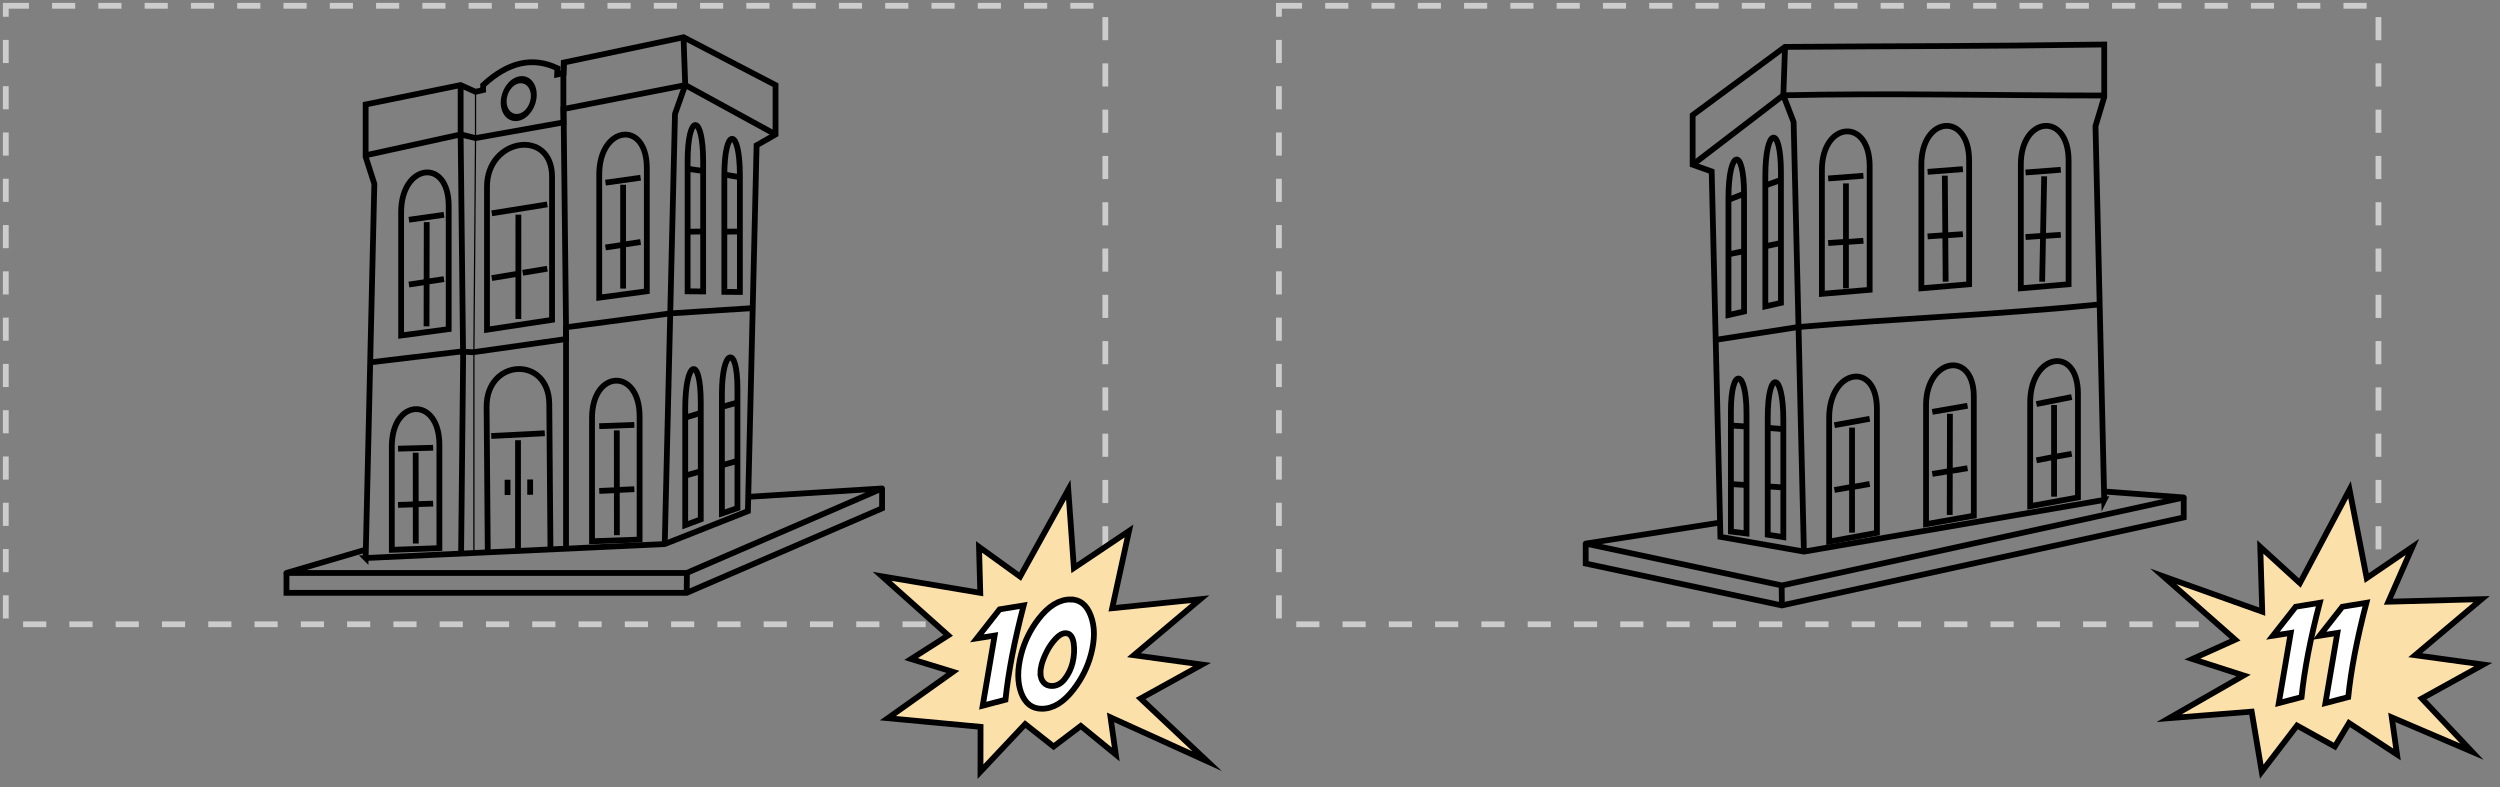 <?xml version="1.0" encoding="UTF-8"?>
<!DOCTYPE svg PUBLIC "-//W3C//DTD SVG 1.0//EN" "http://www.w3.org/TR/2001/REC-SVG-20010904/DTD/svg10.dtd">
<!-- Creator: CorelDRAW 2018 -->
<svg xmlns="http://www.w3.org/2000/svg" xml:space="preserve" width="432px" height="136px" version="1.0" style="shape-rendering:geometricPrecision; text-rendering:geometricPrecision; image-rendering:optimizeQuality; fill-rule:evenodd; clip-rule:evenodd"
viewBox="0 0 432 136"
 xmlns:xlink="http://www.w3.org/1999/xlink">
 <rect x="0" y="0" width="432" height="136" fill="#808080" stroke="none"/>
 <defs>
  <style type="text/css">
   <![CDATA[
    .str1 {stroke:black;stroke-miterlimit:22.926}
    .str3 {stroke:black;stroke-width:0.216;stroke-miterlimit:22.926}
    .str2 {stroke:black;stroke-linejoin:round;stroke-miterlimit:22.926}
    .str0 {stroke:#CCCCCC;stroke-miterlimit:22.926;stroke-dasharray:3.999 3.999}
    .fil0 {fill:none}
    .fil3 {fill:none;fill-rule:nonzero}
    .fil1 {fill:#FBE0A9}
    .fil2 {fill:white;fill-rule:nonzero}
   ]]>
  </style>
 </defs>
 <g id="Слой_x0020_5">
  <g id="_1056227864">
   <rect class="fil0 str0" x="220.997" y="1" width="190" height="106.875"/>
   <rect class="fil0 str0" x="1" y="1" width="190" height="106.875"/>
   <g>
    <polygon class="fil1 str1" points="405.996,84.616 408.967,99.9 416.869,94.506 412.708,103.976 428.818,103.537 417.34,113.217 429.101,114.836 418.493,120.702 427.15,129.887 413.299,123.96 414.205,130.373 405.91,124.941 403.461,129.001 396.928,125.375 390.829,133.339 389.089,122.972 374.825,124.102 387.696,116.722 378.84,113.878 386.244,110.541 373.822,99.59 390.917,105.697 390.576,94.506 397.425,100.758 "/>
    <path class="fil2 str1" d="M408.915 104.163c-1.616,6.176 -2.664,11.608 -3.143,16.296l-3.937 1.032 2.065 -12.12 -3.073 0.48 3.931 -5.006 4.157 -0.682z"/>
    <path class="fil2 str1" d="M400.853 104.163c-1.616,6.176 -2.664,11.608 -3.144,16.296l-3.936 1.032 2.064 -12.12 -3.072 0.48 3.93 -5.006 4.158 -0.682z"/>
   </g>
   <g>
    <polygon class="fil1 str1" points="184.596,84.616 185.567,98.15 195.094,91.756 192.183,105.101 207.419,103.537 195.94,113.217 207.702,114.836 197.093,120.702 208.601,131.537 191.9,123.96 192.805,130.373 186.761,125.441 182.062,129.001 177.153,125.125 169.429,133.339 169.439,125.597 153.426,124.102 164.672,116.097 157.44,113.878 163.844,109.791 152.422,99.59 169.392,102.447 169.176,94.506 176.276,99.633 "/>
    <path class="fil2" d="M184.976 103.585c1.632,0 2.8,0.928 3.504,2.784 0.368,0.976 0.552,2.016 0.552,3.12 0,1.12 -0.168,2.312 -0.504,3.576 -0.576,2.176 -1.576,4.192 -3,6.048 -1.712,2.24 -3.544,3.36 -5.496,3.36 -1.696,0 -2.888,-0.92 -3.576,-2.76 -0.336,-0.912 -0.504,-1.928 -0.504,-3.048 0,-1.104 0.168,-2.304 0.504,-3.6 0.576,-2.208 1.568,-4.232 2.976,-6.072 1.744,-2.272 3.592,-3.408 5.544,-3.408zm-5.184 12.72c0,0.656 0.176,1.192 0.528,1.608 0.352,0.416 0.832,0.624 1.44,0.624 0.864,0 1.612,-0.408 2.244,-1.224 0.632,-0.816 1.076,-1.736 1.332,-2.76 0.288,-1.184 0.352,-2.336 0.192,-3.456 -0.192,-1.12 -0.656,-1.68 -1.392,-1.68 -0.56,0 -1.144,0.332 -1.752,0.996 -0.608,0.664 -1.112,1.396 -1.512,2.196 -0.4,0.8 -0.688,1.52 -0.864,2.16 -0.144,0.544 -0.216,1.056 -0.216,1.536z"/>
    <path id="1" class="fil3 str1" d="M184.976 103.585c1.632,0 2.8,0.928 3.504,2.784 0.368,0.976 0.552,2.016 0.552,3.12 0,1.12 -0.168,2.312 -0.504,3.576 -0.576,2.176 -1.576,4.192 -3,6.048 -1.712,2.24 -3.544,3.36 -5.496,3.36 -1.696,0 -2.888,-0.92 -3.576,-2.76 -0.336,-0.912 -0.504,-1.928 -0.504,-3.048 0,-1.104 0.168,-2.304 0.504,-3.6 0.576,-2.208 1.568,-4.232 2.976,-6.072 1.744,-2.272 3.592,-3.408 5.544,-3.408zm-5.184 12.72c0,0.656 0.176,1.192 0.528,1.608 0.352,0.416 0.832,0.624 1.44,0.624 0.864,0 1.612,-0.408 2.244,-1.224 0.632,-0.816 1.076,-1.736 1.332,-2.76 0.288,-1.184 0.352,-2.336 0.192,-3.456 -0.192,-1.12 -0.656,-1.68 -1.392,-1.68 -0.56,0 -1.144,0.332 -1.752,0.996 -0.608,0.664 -1.112,1.396 -1.512,2.196 -0.4,0.8 -0.688,1.52 -0.864,2.16 -0.144,0.544 -0.216,1.056 -0.216,1.536z"/>
    <path class="fil2 str1" d="M176.89 104.616c-1.616,6.176 -2.664,11.608 -3.144,16.296l-3.936 1.032 2.064 -12.12 -3.072 0.48 3.93 -5.006 4.158 -0.682z"/>
   </g>
   <path class="fil0 str1" d="M363.611 86.383l-1.509 -64.596 1.509 -5.015 0 -9.081c-22.516,0.33 -33.224,0.244 -55.172,0.414l-15.948 11.789 0 8.567 3.287 1.168 1.508 63.139 14.438 2.551 51.887 -8.936z"/>
   <polyline class="fil0 str2" points="363.611,84.93 377.347,85.964 307.897,101.168 274.007,93.933 297.337,90.281 "/>
   <path class="fil0 str1" d="M377.347 85.964l0 3.447 -69.45 15.205 -33.89 -7.235 0 -3.448m33.903 10.68l-0.041 -3.439"/>
   <path class="fil0 str1" d="M363.611 16.506c-19.082,-0.006 -37.4,-0.444 -55.467,-0.039l-15.653 11.994"/>
   <path class="fil0 str1" d="M357.452 27.739c0,-8.444 -8.253,-7.745 -8.253,0.699 0,9.042 0,12.338 0,21.38 2.751,-0.233 5.502,-0.466 8.253,-0.699 0,-9.042 0,-12.338 0,-21.38z"/>
   <path class="fil0 str1" d="M323.078 28.699c0,-8.443 -8.253,-7.745 -8.253,0.699 0,9.042 0,12.338 0,21.379 2.751,-0.232 5.502,-0.465 8.253,-0.698 0,-9.042 0,-12.338 0,-21.38z"/>
   <path class="fil0 str1" d="M340.265 27.742c0,-8.444 -8.253,-7.745 -8.253,0.699 0,9.042 0,12.337 0,21.379 2.751,-0.233 5.502,-0.466 8.253,-0.699 0,-9.041 0,-12.337 0,-21.379z"/>
   <path class="fil0 str1" d="M307.747 29.812c0,-8.444 -2.696,-7.836 -2.696,0.608 0,9.042 0,13.487 0,22.528 0.899,-0.202 1.798,-0.405 2.696,-0.608 0,-9.041 0,-13.486 0,-22.528z"/>
   <path class="fil0 str1" d="M301.374 33.597c0,-8.444 -2.696,-7.834 -2.696,0.61 0,9.042 0,11.189 0,20.23 0.899,-0.203 1.797,-0.407 2.696,-0.61 0,-9.042 0,-11.188 0,-20.23z"/>
   <path class="fil0 str1" d="M359.069 68.024c0,-8.444 -8.253,-6.932 -8.253,1.512 0,9.042 0,8.89 0,17.932 2.751,-0.504 5.502,-1.008 8.253,-1.512 0,-9.042 0,-8.89 0,-17.932z"/>
   <path class="fil0 str1" d="M324.33 70.689c0,-8.444 -8.253,-6.924 -8.253,1.52 0,9.041 0,12.338 0,21.379 2.751,-0.506 5.502,-1.013 8.253,-1.519 0,-9.042 0,-12.338 0,-21.38z"/>
   <path class="fil0 str1" d="M341.074 68.539c0,-8.126 -8.253,-6.663 -8.253,1.463 0,8.701 0,11.873 0,20.574 2.751,-0.488 5.502,-0.975 8.253,-1.463 0,-8.701 0,-11.872 0,-20.574z"/>
   <polyline class="fil0 str1" points="308.456,8.101 308.16,16.464 309.937,21.085 311.714,95.324 "/>
   <g>
    <line class="fil0 str1" x1="356.105" y1="40.574" x2="353.408" y2= "40.76" />
    <line class="fil0 str1" x1="352.71" y1="40.778" x2="350.015" y2= "40.964" />
    <line class="fil0 str1" x1="353.234" y1="30.465" x2="352.886" y2= "48.676" />
    <line class="fil0 str1" x1="356.105" y1="29.336" x2="350.015" y2= "29.805" />
   </g>
   <g>
    <line class="fil0 str1" x1="321.997" y1="41.608" x2="319.301" y2= "41.794" />
    <line class="fil0 str1" x1="318.603" y1="41.812" x2="315.907" y2= "41.998" />
    <line class="fil0 str1" x1="318.98" y1="31.687" x2="318.979" y2= "49.82" />
    <line class="fil0 str1" x1="321.997" y1="30.37" x2="315.907" y2= "30.839" />
   </g>
   <g>
    <line class="fil0 str1" x1="339.184" y1="40.465" x2="336.488" y2= "40.65" />
    <line class="fil0 str1" x1="335.789" y1="40.668" x2="333.094" y2= "40.854" />
    <line class="fil0 str1" x1="336.068" y1="30.355" x2="336.209" y2= "48.676" />
    <line class="fil0 str1" x1="339.184" y1="29.226" x2="333.094" y2= "29.696" />
   </g>
   <path class="fil0 str1" d="M362.587 52.625c-17.785,1.781 -34.144,2.37 -51.843,3.885l-14.306 2.217"/>
   <g>
    <path class="fil0 str1" d="M301.797 71.417c0,-7.783 -2.696,-8.122 -2.696,-0.338 0,8.335 0,12.433 0,20.768 0.898,0.112 1.797,0.225 2.696,0.338 0,-8.335 0,-12.433 0,-20.768z"/>
   </g>
   <g>
    <path class="fil0 str1" d="M308.16 72.588c0,-8.444 -2.696,-8.863 -2.696,-0.419 0,9.042 0,11.188 0,20.23 0.899,0.14 1.798,0.28 2.696,0.419 0,-9.041 0,-11.188 0,-20.23z"/>
   </g>
   <line class="fil0 str1" x1="307.747" y1="31.09" x2="305.051" y2= "32.044" />
   <line class="fil0 str1" x1="307.747" y1="41.993" x2="305.051" y2= "42.547" />
   <line class="fil0 str1" x1="301.374" y1="43.389" x2="298.678" y2= "43.943" />
   <line class="fil0 str1" x1="301.348" y1="33.489" x2="298.678" y2= "34.53" />
   <path class="fil0 str1" d="M308.16 74.157l-2.664 -0.217m-3.69 -0.24l-2.645 -0.172"/>
   <path class="fil0 str1" d="M308.16 84.226l-2.71 -0.174m-3.672 -0.235l-2.617 -0.167"/>
   <g>
    <path class="fil0 str1" d="M63.182 96.427l1.503 -64.662 -1.503 -4.667 0 -9.043 16.416 -3.354 2.575 1.165 1.293 -0.306c-0.026,-0.278 0.056,-0.581 0.03,-0.859 4.307,-3.99 8.507,-4.938 12.813,-2.919l-0.031 1.086 1.112 -0.234 0.027 -1.823 20.713 -4.374 15.883 8.264 0 8.532 -3.274 1.88 -1.501 63.211 -14.379 5.689 -51.677 2.414z"/>
    <polyline class="fil0 str2" points="63.182,94.98 49.503,99.004 118.67,99.004 152.422,84.409 129.187,85.858 "/>
    <path class="fil0 str1" d="M49.503 99.004l0 3.433 69.167 0 33.752 -14.594 0 -3.434m-33.765 18.028l0.041 -3.433"/>
    <polyline class="fil0 str1" points="63.182,26.834 79.607,23.233 82.173,23.86 97.368,21.146 97.368,18.839 118.424,14.701 134.013,23.233 "/>
    <ellipse class="fil0 str1" transform="matrix(1.015 -0.222 -0 1.215 89.636 17.04)" rx="2.565" ry="2.65"/>
    <path class="fil0 str1" d="M69.316 36.678c0,-8.409 8.219,-9.513 8.219,-1.103 0,9.005 0,12.287 0,21.292 -2.739,0.368 -5.479,0.736 -8.219,1.104 0,-9.005 0,-12.288 0,-21.293z"/>
    <path class="fil0 str1" d="M103.55 30.14c0,-8.41 8.22,-9.513 8.22,-1.104 0,9.005 0,12.288 0,21.293 -2.74,0.367 -5.48,0.735 -8.22,1.103 0,-9.005 0,-12.287 0,-21.292z"/>
    <path class="fil0 str1" d="M84.153 32.247c0,-8.409 11.243,-10.115 11.243,-1.705 0,9.004 0,15.721 0,24.725 -3.748,0.569 -7.496,1.137 -11.243,1.706 0,-9.005 0,-15.721 0,-24.726z"/>
    <path class="fil0 str1" d="M118.819 27.905c0,-8.409 2.685,-8.392 2.685,0.018 0,9.005 0,13.432 0,22.437 -0.895,-0.006 -1.79,-0.012 -2.685,-0.018 0,-9.005 0,-13.432 0,-22.437z"/>
    <path class="fil0 str1" d="M125.167 30.285c0,-8.41 2.684,-8.39 2.684,0.02 0,9.005 0,11.143 0,20.148 -0.894,-0.007 -1.789,-0.014 -2.684,-0.02 0,-9.005 0,-11.143 0,-20.148z"/>
    <path class="fil0 str1" d="M67.706 77.152c0,-8.409 8.22,-8.703 8.22,-0.294 0,9.005 0,8.854 0,17.859 -2.74,0.098 -5.48,0.196 -8.22,0.294 0,-9.005 0,-8.854 0,-17.859z"/>
    <path class="fil0 str1" d="M102.303 72.232c0,-8.41 8.22,-8.696 8.22,-0.286 0,9.005 0,12.287 0,21.292 -2.74,0.096 -5.48,0.191 -8.22,0.286 0,-9.005 0,-12.287 0,-21.292z"/>
    <path class="fil0 str1" d="M84.284 95.063c-0.073,-9.005 -0.127,-15.72 -0.199,-24.725 -0.068,-8.409 10.764,-8.929 10.831,-0.52 0.073,9.005 0.127,15.72 0.2,24.725"/>
    <polyline class="fil0 str1" points="118.113,6.437 118.408,14.701 116.638,19.691 114.868,94.015 "/>
    <g>
     <line class="fil0 str1" x1="70.658" y1="49.168" x2="73.343" y2= "48.765" />
     <line class="fil0 str1" x1="74.039" y1="48.63" x2="76.723" y2= "48.228" />
     <line class="fil0 str1" x1="73.706" y1="56.393" x2="73.738" y2= "38.385" />
     <line class="fil0 str1" x1="70.658" y1="37.974" x2="76.723" y2= "37.114" />
    </g>
    <g>
     <line class="fil0 str1" x1="104.627" y1="42.76" x2="107.312" y2= "42.358" />
     <line class="fil0 str1" x1="108.008" y1="42.223" x2="110.692" y2= "41.82" />
     <line class="fil0 str1" x1="107.674" y1="49.863" x2="107.674" y2= "31.922" />
     <line class="fil0 str1" x1="104.627" y1="31.567" x2="110.692" y2= "30.707" />
    </g>
    <g>
     <line class="fil0 str1" x1="84.977" y1="48.052" x2="89.224" y2= "47.349" />
     <line class="fil0 str1" x1="90.324" y1="47.137" x2="94.571" y2= "46.433" />
     <line class="fil0 str1" x1="89.577" y1="37.095" x2="89.572" y2= "55.123" />
     <line class="fil0 str1" x1="84.977" y1="36.859" x2="94.571" y2= "35.32" />
    </g>
    <g>
     <line class="fil0 str1" x1="89.515" y1="76.065" x2="89.511" y2= "94.8" />
     <line class="fil0 str1" x1="84.89" y1="75.339" x2="94.136" y2= "74.869" />
    </g>
    <g>
     <line class="fil0 str1" x1="103.55" y1="84.835" x2="106.235" y2= "84.715" />
     <line class="fil0 str1" x1="106.931" y1="84.654" x2="109.615" y2= "84.534" />
     <line class="fil0 str1" x1="106.598" y1="92.481" x2="106.581" y2= "74.376" />
     <line class="fil0 str1" x1="103.55" y1="73.641" x2="109.615" y2= "73.421" />
    </g>
    <g>
     <line class="fil0 str1" x1="68.783" y1="87.25" x2="71.468" y2= "87.161" />
     <line class="fil0 str1" x1="72.163" y1="87.112" x2="74.848" y2= "87.024" />
     <line class="fil0 str1" x1="71.846" y1="93.926" x2="71.83" y2= "78.232" />
     <line class="fil0 str1" x1="68.783" y1="77.529" x2="74.849" y2= "77.372" />
    </g>
    <polyline class="fil0 str1" points="64.202,62.583 79.607,60.753 81.753,60.866 97.81,58.585 97.81,56.555 115.834,54.153 130.082,53.24 "/>
    <polyline class="fil0 str1" points="79.598,14.701 79.598,23.253 80.027,61.908 79.679,95.645 "/>
    <polyline class="fil0 str3" points="82.173,15.866 82.173,23.987 81.891,60.834 81.891,95.645 "/>
    <polyline class="fil0 str1" points="97.46,10.845 97.352,12.401 97.352,18.947 97.406,20.767 97.81,56.555 97.81,94.783 "/>
    <line class="fil0 str1" x1="87.704" y1="85.54" x2="87.704" y2= "82.899" />
    <line class="fil0 str1" x1="91.611" y1="82.853" x2="91.611" y2= "85.495" />
    <g>
     <path class="fil0 str1" d="M124.746 68.044c0,-7.752 2.684,-8.677 2.684,-0.925 0,8.301 0,12.382 0,20.683 -0.895,0.309 -1.79,0.617 -2.684,0.925 0,-8.301 0,-12.382 0,-20.683z"/>
    </g>
    <g>
     <path class="fil0 str1" d="M118.408 70.598c0,-8.41 2.685,-9.415 2.685,-1.006 0,9.005 0,11.143 0,20.148 -0.895,0.335 -1.79,0.67 -2.685,1.005 0,-9.004 0,-11.143 0,-20.147z"/>
    </g>
    <line class="fil0 str1" x1="118.819" y1="29.178" x2="121.504" y2= "29.54" />
    <line class="fil0 str1" x1="118.819" y1="40.037" x2="121.504" y2= "40.001" />
    <line class="fil0 str1" x1="125.167" y1="40.037" x2="127.851" y2= "40.001" />
    <line class="fil0 str1" x1="125.192" y1="30.171" x2="127.851" y2= "30.626" />
    <path class="fil0 str1" d="M118.408 72.16l2.653 -0.797m3.675 -1.044l2.634 -0.748"/>
    <path class="fil0 str1" d="M118.408 82.188l2.699 -0.764m3.657 -1.035l2.606 -0.737"/>
   </g>
   <line class="fil0 str1" x1="316.988" y1="84.668" x2="319.662" y2= "84.194" />
   <line class="fil0 str1" x1="320.383" y1="84.106" x2="323.078" y2= "83.628" />
   <line class="fil0 str1" x1="320.033" y1="73.889" x2="320.033" y2= "92.037" />
   <line class="fil0 str1" x1="316.988" y1="73.47" x2="323.078" y2= "72.369" />
   <line class="fil0 str1" x1="333.902" y1="71.172" x2="339.992" y2= "70.113" />
   <line class="fil0 str1" x1="333.902" y1="81.892" x2="336.59" y2= "81.45" />
   <line class="fil0 str1" x1="337.299" y1="81.35" x2="339.992" y2= "80.905" />
   <line class="fil0 str1" x1="336.947" y1="71.507" x2="336.913" y2= "88.983" />
   <line class="fil0 str1" x1="351.898" y1="69.814" x2="357.987" y2= "68.607" />
   <line class="fil0 str1" x1="354.942" y1="69.978" x2="354.942" y2= "85.823" />
   <line class="fil0 str1" x1="351.898" y1="79.541" x2="354.572" y2= "79.025" />
   <line class="fil0 str1" x1="355.303" y1="78.897" x2="357.987" y2= "78.418" />
  </g>
 </g>
</svg>
